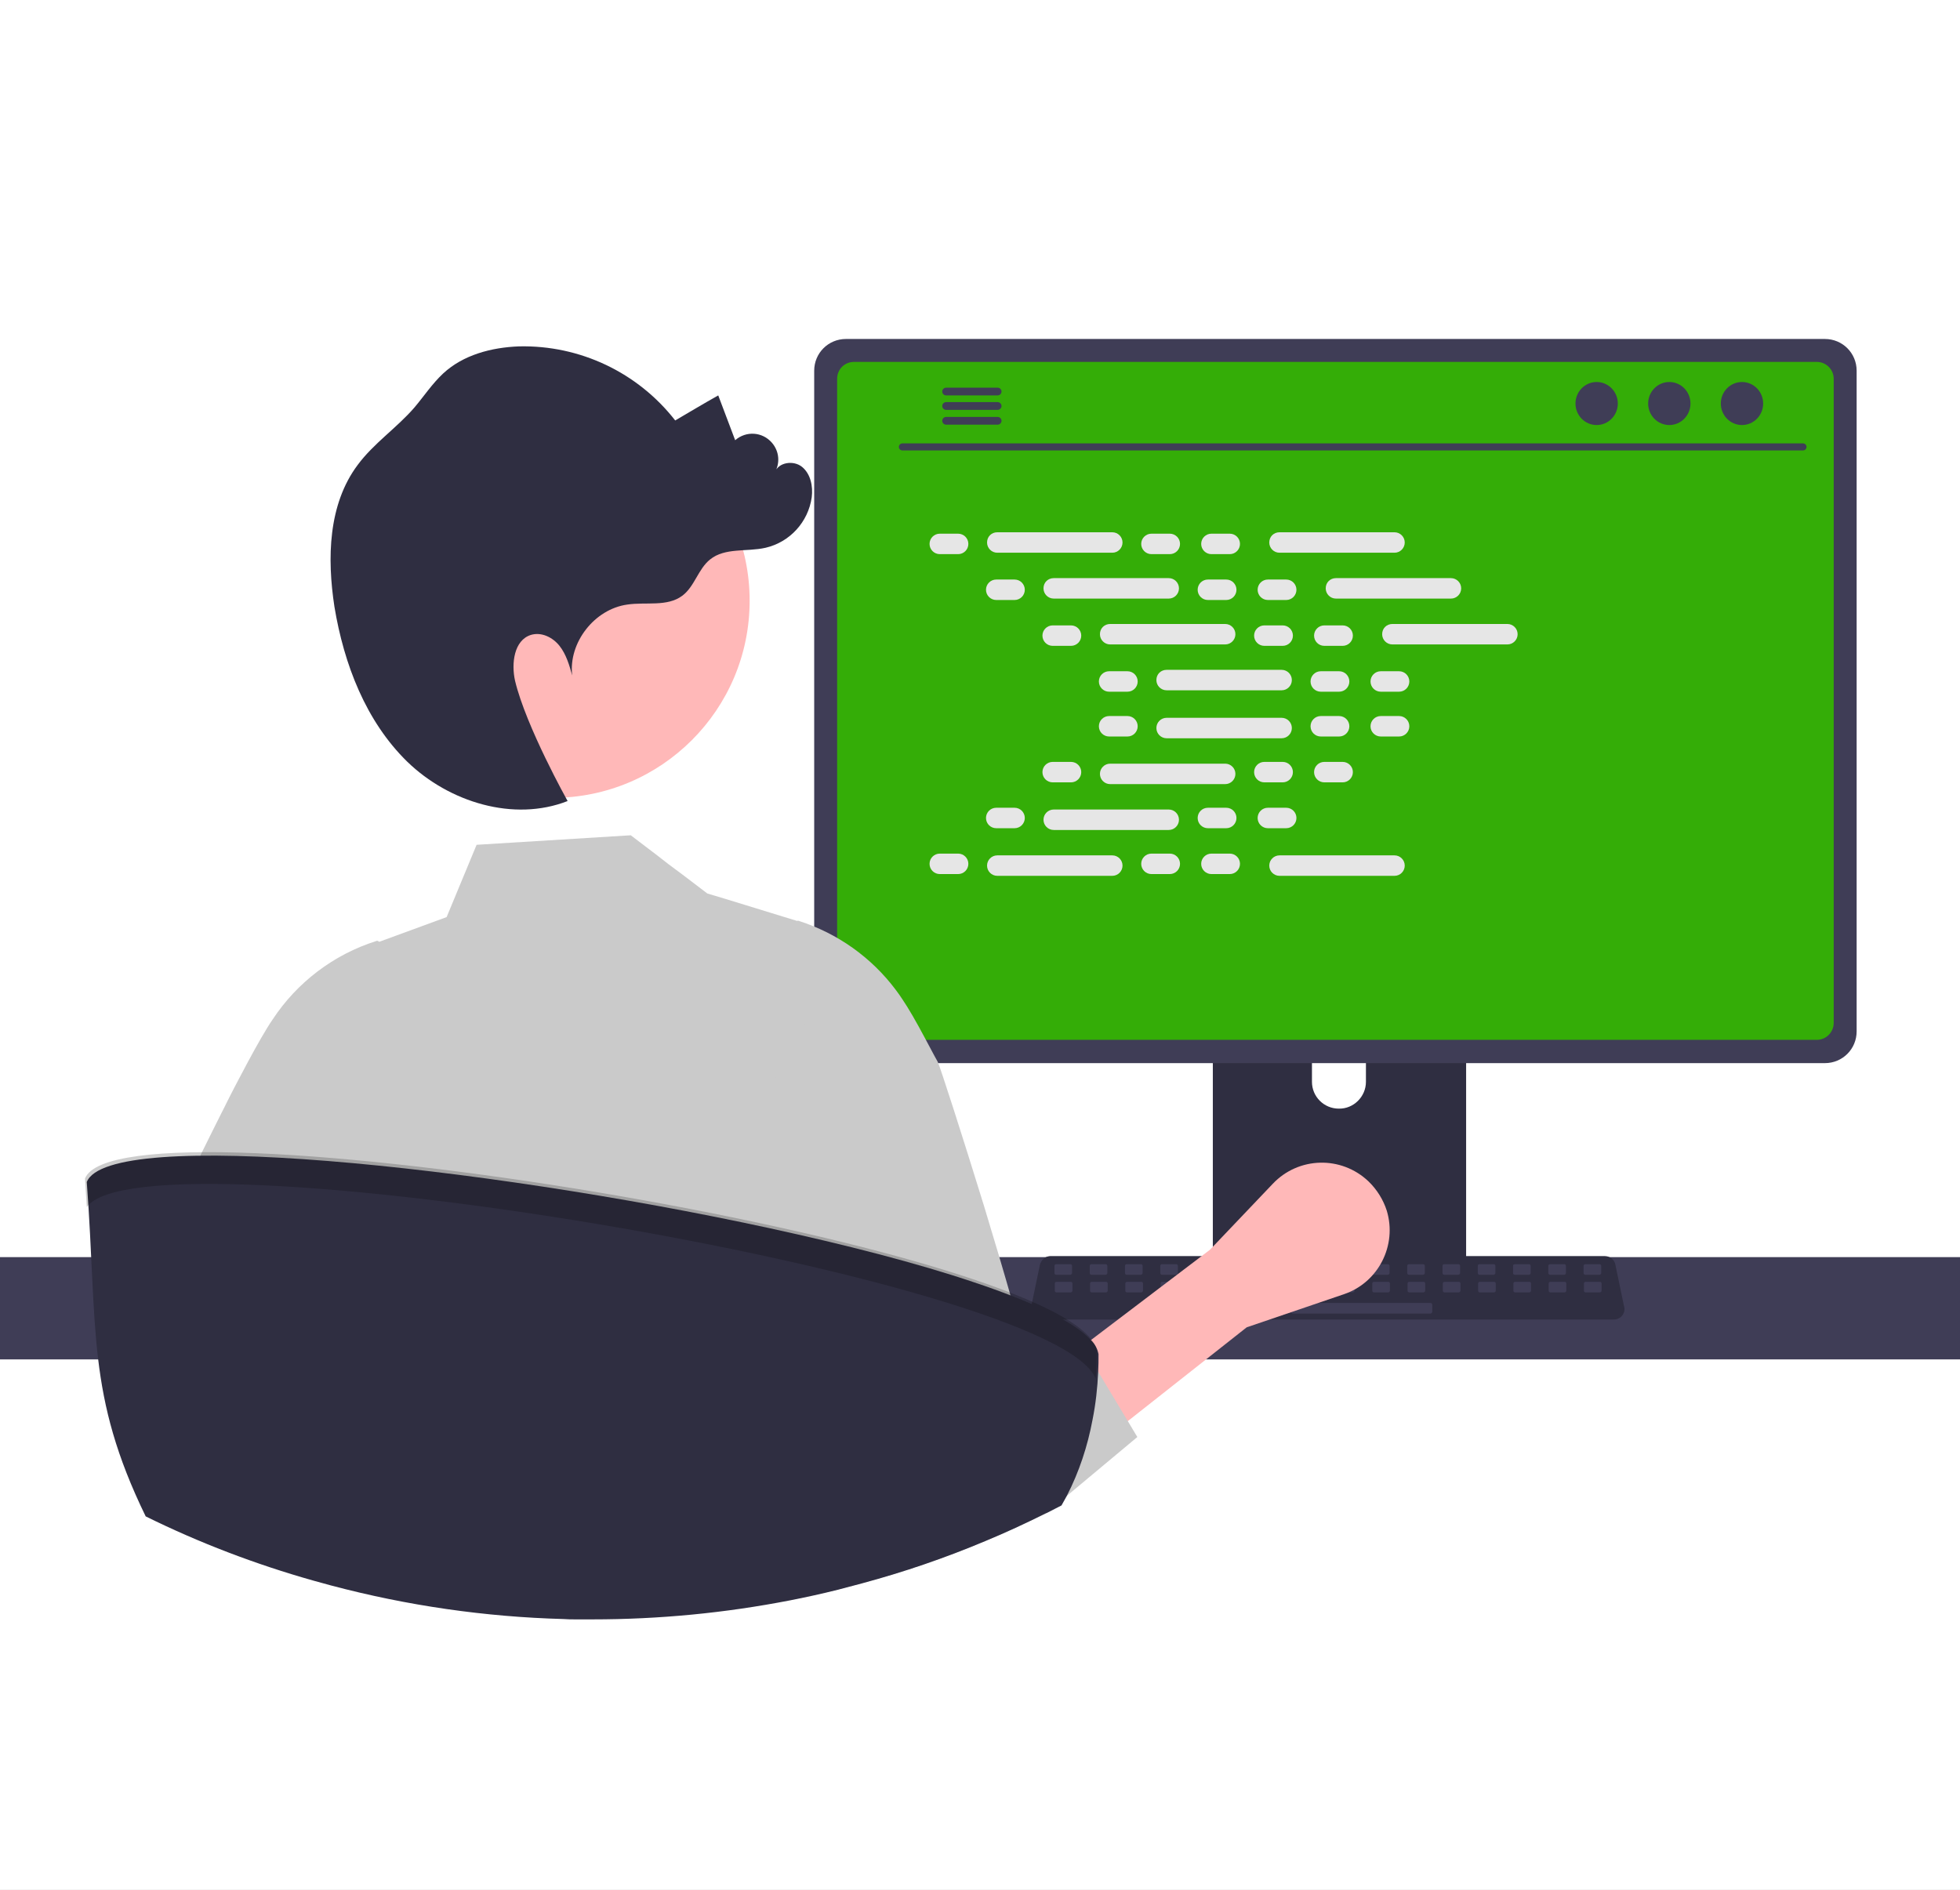 <?xml version="1.0" encoding="utf-8"?>
<!-- Generator: Adobe Illustrator 26.2.1, SVG Export Plug-In . SVG Version: 6.00 Build 0)  -->
<svg version="1.1" id="Layer_1" xmlns="http://www.w3.org/2000/svg" xmlns:xlink="http://www.w3.org/1999/xlink" x="0px" y="0px"
	 viewBox="0 0 555.6 535.8" style="enable-background:new 0 0 555.6 535.8;" xml:space="preserve">
<rect x="0" y="0" width="555.6" height="535.8" fill="#808080" stroke="none"/>
<style type="text/css">
	.st0{clip-path:url(#SVGID_00000026886263822135079390000007884819964723729818_);fill:#FFFFFF;}
	.st1{clip-path:url(#SVGID_00000026886263822135079390000007884819964723729818_);fill:#F2F2F2;}
	.st2{clip-path:url(#SVGID_00000026886263822135079390000007884819964723729818_);fill:#3F3D56;}
	.st3{clip-path:url(#SVGID_00000026886263822135079390000007884819964723729818_);fill:#2F2E41;}
	.st4{clip-path:url(#SVGID_00000026886263822135079390000007884819964723729818_);fill:#34AD07;}
	.st5{clip-path:url(#SVGID_00000026886263822135079390000007884819964723729818_);fill:#E6E6E6;}
	.st6{clip-path:url(#SVGID_00000026886263822135079390000007884819964723729818_);fill:#CACACA;}
	.st7{opacity:0.2;clip-path:url(#SVGID_00000026886263822135079390000007884819964723729818_);enable-background:new    ;}
	.st8{clip-path:url(#SVGID_00000026886263822135079390000007884819964723729818_);fill:#FFB8B8;}
</style>
<g>
	<defs>
		<rect id="SVGID_1_" x="-3.1" y="-4" width="561.7" height="543.8"/>
	</defs>
	<clipPath id="SVGID_00000145761131850920402980000005624156401657078913_">
		<use xlink:href="#SVGID_1_"  style="overflow:visible;"/>
	</clipPath>
	
		<rect x="-13.3" y="-8.9" style="clip-path:url(#SVGID_00000145761131850920402980000005624156401657078913_);fill:#FFFFFF;" width="578.7" height="553.8"/>
	<path style="clip-path:url(#SVGID_00000145761131850920402980000005624156401657078913_);fill:#F2F2F2;" d="M211.3,292.3
		c-17.6,10.7-28.7,27.2-37.8,45.7c-7.9,1.8-15.3,5.7-21.2,11.2c-1.3,1.2-2.6,2.8-1.9,4.4c0.6,1.3,2.2,1.8,3.7,2.1
		c3.5,0.7,7,1.3,10.5,2c-0.3,0.8-0.7,1.6-1,2.4H47.3c5.3-7.1,11.1-13.8,17.5-19.9c1.4-1.4,2.8-2.7,4.2-4
		c14.8-13.4,31.8-24.1,50.2-31.7C148.3,292.2,180.1,288,211.3,292.3z"/>
	<path style="clip-path:url(#SVGID_00000145761131850920402980000005624156401657078913_);fill:#3F3D56;" d="M-34.6,356.4
		c6.2,10.3,12.9,20,20,29h575c7.2-9,13.9-18.7,20-29H-34.6z"/>
	<path style="clip-path:url(#SVGID_00000145761131850920402980000005624156401657078913_);fill:#2F2E41;" d="M343.8,259.6v102.6
		h71.8V259.6c0-1.5-1-2.9-2.4-3.3c-0.3-0.1-0.7-0.2-1-0.2h-64.9C345.4,256.1,343.8,257.7,343.8,259.6
		C343.8,259.6,343.8,259.6,343.8,259.6z M371.9,294.8c0-4.2,3.5-7.6,7.7-7.6c4.2,0,7.6,3.4,7.6,7.6v11.9c0,4.2-3.5,7.7-7.7,7.6
		c-4.2,0-7.6-3.4-7.6-7.6V294.8z"/>
	<path style="clip-path:url(#SVGID_00000145761131850920402980000005624156401657078913_);fill:#3F3D56;" d="M343.6,358.9v9.9
		c0,1.1,0.9,1.9,1.9,1.9H414c1.1,0,1.9-0.9,1.9-1.9v-9.9H343.6z"/>
	<path style="clip-path:url(#SVGID_00000145761131850920402980000005624156401657078913_);fill:#3F3D56;" d="M230.8,105.1v187.3
		c0,5,4,9,9,9h277.5c5,0,9-4,9-9V105.1c0-5-4-9-9-9H239.8C234.8,96.1,230.8,100.1,230.8,105.1z"/>
	<path style="clip-path:url(#SVGID_00000145761131850920402980000005624156401657078913_);fill:#34AD07;" d="M237.3,107.4V290
		c0,2.7,2.2,4.8,4.8,4.8H515c2.7,0,4.8-2.2,4.8-4.8V107.4c0-2.7-2.2-4.8-4.8-4.8H242.1C239.4,102.6,237.3,104.7,237.3,107.4z"/>
	<path style="clip-path:url(#SVGID_00000145761131850920402980000005624156401657078913_);fill:#2F2E41;" d="M292.9,373
		c0.6,0.7,1.4,1.1,2.3,1.1h162.3c1.6,0,3-1.3,3-3c0-0.2,0-0.4-0.1-0.6l-2.5-12c-0.2-1-0.9-1.8-1.9-2.2c-0.3-0.1-0.7-0.2-1.1-0.2
		H297.8c-0.4,0-0.7,0.1-1.1,0.2c-0.9,0.4-1.6,1.2-1.9,2.2l-2.5,12C292.1,371.4,292.4,372.3,292.9,373z"/>
	<path style="clip-path:url(#SVGID_00000145761131850920402980000005624156401657078913_);fill:#3F3D56;" d="M453.4,361.4h-4
		c-0.3,0-0.5-0.2-0.5-0.5v-2c0-0.3,0.2-0.5,0.5-0.5h4c0.3,0,0.5,0.2,0.5,0.5v2C453.9,361.1,453.7,361.4,453.4,361.4z"/>
	<path style="clip-path:url(#SVGID_00000145761131850920402980000005624156401657078913_);fill:#3F3D56;" d="M443.4,361.4h-4
		c-0.3,0-0.5-0.2-0.5-0.5v-2c0-0.3,0.2-0.5,0.5-0.5h4c0.3,0,0.5,0.2,0.5,0.5v2C443.9,361.1,443.7,361.4,443.4,361.4z"/>
	<path style="clip-path:url(#SVGID_00000145761131850920402980000005624156401657078913_);fill:#3F3D56;" d="M433.4,361.4h-4
		c-0.3,0-0.5-0.2-0.5-0.5v-2c0-0.3,0.2-0.5,0.5-0.5h4c0.3,0,0.5,0.2,0.5,0.5v2C433.9,361.1,433.7,361.4,433.4,361.4z"/>
	<path style="clip-path:url(#SVGID_00000145761131850920402980000005624156401657078913_);fill:#3F3D56;" d="M423.4,361.4h-4
		c-0.3,0-0.5-0.2-0.5-0.5v-2c0-0.3,0.2-0.5,0.5-0.5h4c0.3,0,0.5,0.2,0.5,0.5v2C423.9,361.1,423.7,361.4,423.4,361.4z"/>
	<path style="clip-path:url(#SVGID_00000145761131850920402980000005624156401657078913_);fill:#3F3D56;" d="M413.4,361.4h-4
		c-0.3,0-0.5-0.2-0.5-0.5v-2c0-0.3,0.2-0.5,0.5-0.5h4c0.3,0,0.5,0.2,0.5,0.5v2C413.9,361.1,413.7,361.4,413.4,361.4z"/>
	<path style="clip-path:url(#SVGID_00000145761131850920402980000005624156401657078913_);fill:#3F3D56;" d="M403.4,361.4h-4
		c-0.3,0-0.5-0.2-0.5-0.5v-2c0-0.3,0.2-0.5,0.5-0.5h4c0.3,0,0.5,0.2,0.5,0.5v2C403.9,361.1,403.7,361.4,403.4,361.4z"/>
	<path style="clip-path:url(#SVGID_00000145761131850920402980000005624156401657078913_);fill:#3F3D56;" d="M393.4,361.4h-4
		c-0.3,0-0.5-0.2-0.5-0.5v-2c0-0.3,0.2-0.5,0.5-0.5h4c0.3,0,0.5,0.2,0.5,0.5v2C393.9,361.1,393.7,361.4,393.4,361.4z"/>
	<path style="clip-path:url(#SVGID_00000145761131850920402980000005624156401657078913_);fill:#3F3D56;" d="M383.4,361.4h-4
		c-0.3,0-0.5-0.2-0.5-0.5v-2c0-0.3,0.2-0.5,0.5-0.5h4c0.3,0,0.5,0.2,0.5,0.5v2C383.9,361.1,383.7,361.4,383.4,361.4z"/>
	<path style="clip-path:url(#SVGID_00000145761131850920402980000005624156401657078913_);fill:#3F3D56;" d="M373.4,361.4h-4
		c-0.3,0-0.5-0.2-0.5-0.5v-2c0-0.3,0.2-0.5,0.5-0.5h4c0.3,0,0.5,0.2,0.5,0.5v2C373.9,361.1,373.7,361.4,373.4,361.4z"/>
	<path style="clip-path:url(#SVGID_00000145761131850920402980000005624156401657078913_);fill:#3F3D56;" d="M363.4,361.4h-4
		c-0.3,0-0.5-0.2-0.5-0.5v-2c0-0.3,0.2-0.5,0.5-0.5h4c0.3,0,0.5,0.2,0.5,0.5v2C363.9,361.1,363.7,361.4,363.4,361.4z"/>
	<path style="clip-path:url(#SVGID_00000145761131850920402980000005624156401657078913_);fill:#3F3D56;" d="M353.4,361.4h-4
		c-0.3,0-0.5-0.2-0.5-0.5v-2c0-0.3,0.2-0.5,0.5-0.5h4c0.3,0,0.5,0.2,0.5,0.5v2C353.9,361.1,353.7,361.4,353.4,361.4z"/>
	<path style="clip-path:url(#SVGID_00000145761131850920402980000005624156401657078913_);fill:#3F3D56;" d="M343.4,361.4h-4
		c-0.3,0-0.5-0.2-0.5-0.5v-2c0-0.3,0.2-0.5,0.5-0.5h4c0.3,0,0.5,0.2,0.5,0.5v2C343.9,361.1,343.7,361.4,343.4,361.4z"/>
	<path style="clip-path:url(#SVGID_00000145761131850920402980000005624156401657078913_);fill:#3F3D56;" d="M333.4,361.4h-4
		c-0.3,0-0.5-0.2-0.5-0.5v-2c0-0.3,0.2-0.5,0.5-0.5h4c0.3,0,0.5,0.2,0.5,0.5v2C333.9,361.1,333.7,361.4,333.4,361.4z"/>
	<path style="clip-path:url(#SVGID_00000145761131850920402980000005624156401657078913_);fill:#3F3D56;" d="M323.4,361.4h-4
		c-0.3,0-0.5-0.2-0.5-0.5v-2c0-0.3,0.2-0.5,0.5-0.5h4c0.3,0,0.5,0.2,0.5,0.5v2C323.9,361.1,323.7,361.4,323.4,361.4z"/>
	<path style="clip-path:url(#SVGID_00000145761131850920402980000005624156401657078913_);fill:#3F3D56;" d="M313.4,361.4h-4
		c-0.3,0-0.5-0.2-0.5-0.5v-2c0-0.3,0.2-0.5,0.5-0.5h4c0.3,0,0.5,0.2,0.5,0.5v2C313.9,361.1,313.7,361.4,313.4,361.4z"/>
	<path style="clip-path:url(#SVGID_00000145761131850920402980000005624156401657078913_);fill:#3F3D56;" d="M303.4,361.4h-4
		c-0.3,0-0.5-0.2-0.5-0.5v-2c0-0.3,0.2-0.5,0.5-0.5h4c0.3,0,0.5,0.2,0.5,0.5v2C303.9,361.1,303.7,361.4,303.4,361.4z"/>
	<path style="clip-path:url(#SVGID_00000145761131850920402980000005624156401657078913_);fill:#3F3D56;" d="M453.5,366.4h-4
		c-0.3,0-0.5-0.2-0.5-0.5v-2c0-0.3,0.2-0.5,0.5-0.5h4c0.3,0,0.5,0.2,0.5,0.5v2C454,366.1,453.8,366.4,453.5,366.4z"/>
	<path style="clip-path:url(#SVGID_00000145761131850920402980000005624156401657078913_);fill:#3F3D56;" d="M443.5,366.4h-4
		c-0.3,0-0.5-0.2-0.5-0.5v-2c0-0.3,0.2-0.5,0.5-0.5h4c0.3,0,0.5,0.2,0.5,0.5v2C444,366.1,443.8,366.4,443.5,366.4z"/>
	<path style="clip-path:url(#SVGID_00000145761131850920402980000005624156401657078913_);fill:#3F3D56;" d="M433.5,366.4h-4
		c-0.3,0-0.5-0.2-0.5-0.5v-2c0-0.3,0.2-0.5,0.5-0.5h4c0.3,0,0.5,0.2,0.5,0.5v2C434,366.1,433.8,366.4,433.5,366.4z"/>
	<path style="clip-path:url(#SVGID_00000145761131850920402980000005624156401657078913_);fill:#3F3D56;" d="M423.5,366.4h-4
		c-0.3,0-0.5-0.2-0.5-0.5v-2c0-0.3,0.2-0.5,0.5-0.5h4c0.3,0,0.5,0.2,0.5,0.5v2C424,366.1,423.8,366.4,423.5,366.4z"/>
	<path style="clip-path:url(#SVGID_00000145761131850920402980000005624156401657078913_);fill:#3F3D56;" d="M413.5,366.4h-4
		c-0.3,0-0.5-0.2-0.5-0.5v-2c0-0.3,0.2-0.5,0.5-0.5h4c0.3,0,0.5,0.2,0.5,0.5v2C414,366.1,413.8,366.4,413.5,366.4z"/>
	<path style="clip-path:url(#SVGID_00000145761131850920402980000005624156401657078913_);fill:#3F3D56;" d="M403.5,366.4h-4
		c-0.3,0-0.5-0.2-0.5-0.5v-2c0-0.3,0.2-0.5,0.5-0.5h4c0.3,0,0.5,0.2,0.5,0.5v2C404,366.1,403.8,366.4,403.5,366.4z"/>
	<path style="clip-path:url(#SVGID_00000145761131850920402980000005624156401657078913_);fill:#3F3D56;" d="M393.5,366.4h-4
		c-0.3,0-0.5-0.2-0.5-0.5v-2c0-0.3,0.2-0.5,0.5-0.5h4c0.3,0,0.5,0.2,0.5,0.5v2C394,366.1,393.8,366.4,393.5,366.4z"/>
	<path style="clip-path:url(#SVGID_00000145761131850920402980000005624156401657078913_);fill:#3F3D56;" d="M383.5,366.4h-4
		c-0.3,0-0.5-0.2-0.5-0.5v-2c0-0.3,0.2-0.5,0.5-0.5h4c0.3,0,0.5,0.2,0.5,0.5v2C384,366.1,383.8,366.4,383.5,366.4z"/>
	<path style="clip-path:url(#SVGID_00000145761131850920402980000005624156401657078913_);fill:#3F3D56;" d="M373.5,366.4h-4
		c-0.3,0-0.5-0.2-0.5-0.5v-2c0-0.3,0.2-0.5,0.5-0.5h4c0.3,0,0.5,0.2,0.5,0.5v2C374,366.1,373.8,366.4,373.5,366.4z"/>
	<path style="clip-path:url(#SVGID_00000145761131850920402980000005624156401657078913_);fill:#3F3D56;" d="M363.5,366.4h-4
		c-0.3,0-0.5-0.2-0.5-0.5v-2c0-0.3,0.2-0.5,0.5-0.5h4c0.3,0,0.5,0.2,0.5,0.5v2C364,366.1,363.8,366.4,363.5,366.4z"/>
	<path style="clip-path:url(#SVGID_00000145761131850920402980000005624156401657078913_);fill:#3F3D56;" d="M353.5,366.4h-4
		c-0.3,0-0.5-0.2-0.5-0.5v-2c0-0.3,0.2-0.5,0.5-0.5h4c0.3,0,0.5,0.2,0.5,0.5v2C354,366.1,353.8,366.4,353.5,366.4z"/>
	<path style="clip-path:url(#SVGID_00000145761131850920402980000005624156401657078913_);fill:#3F3D56;" d="M343.5,366.4h-4
		c-0.3,0-0.5-0.2-0.5-0.5v-2c0-0.3,0.2-0.5,0.5-0.5h4c0.3,0,0.5,0.2,0.5,0.5v2C344,366.1,343.8,366.4,343.5,366.4z"/>
	<path style="clip-path:url(#SVGID_00000145761131850920402980000005624156401657078913_);fill:#3F3D56;" d="M333.5,366.4h-4
		c-0.3,0-0.5-0.2-0.5-0.5v-2c0-0.3,0.2-0.5,0.5-0.5h4c0.3,0,0.5,0.2,0.5,0.5v2C334,366.1,333.8,366.4,333.5,366.4z"/>
	<path style="clip-path:url(#SVGID_00000145761131850920402980000005624156401657078913_);fill:#3F3D56;" d="M323.5,366.4h-4
		c-0.3,0-0.5-0.2-0.5-0.5v-2c0-0.3,0.2-0.5,0.5-0.5h4c0.3,0,0.5,0.2,0.5,0.5v2C324,366.1,323.8,366.4,323.5,366.4z"/>
	<path style="clip-path:url(#SVGID_00000145761131850920402980000005624156401657078913_);fill:#3F3D56;" d="M313.5,366.4h-4
		c-0.3,0-0.5-0.2-0.5-0.5v-2c0-0.3,0.2-0.5,0.5-0.5h4c0.3,0,0.5,0.2,0.5,0.5v2C314,366.1,313.8,366.4,313.5,366.4z"/>
	<path style="clip-path:url(#SVGID_00000145761131850920402980000005624156401657078913_);fill:#3F3D56;" d="M303.5,366.4h-4
		c-0.3,0-0.5-0.2-0.5-0.5v-2c0-0.3,0.2-0.5,0.5-0.5h4c0.3,0,0.5,0.2,0.5,0.5v2C304,366.1,303.8,366.4,303.5,366.4z"/>
	<path style="clip-path:url(#SVGID_00000145761131850920402980000005624156401657078913_);fill:#3F3D56;" d="M405.5,372.4h-39
		c-0.3,0-0.5-0.2-0.5-0.5v-2c0-0.3,0.2-0.5,0.5-0.5h39c0.3,0,0.5,0.2,0.5,0.5v2C406,372.1,405.8,372.4,405.5,372.4z"/>
	<path style="clip-path:url(#SVGID_00000145761131850920402980000005624156401657078913_);fill:#3F3D56;" d="M255.8,127.7h255.3
		c0.6,0,1-0.5,1-1c0-0.5-0.4-1-1-1H255.8c-0.6,0-1,0.5-1,1C254.8,127.3,255.3,127.7,255.8,127.7z"/>
	
		<ellipse style="clip-path:url(#SVGID_00000145761131850920402980000005624156401657078913_);fill:#3F3D56;" cx="493.8" cy="114.4" rx="6" ry="6.1"/>
	
		<ellipse style="clip-path:url(#SVGID_00000145761131850920402980000005624156401657078913_);fill:#3F3D56;" cx="473.2" cy="114.4" rx="6" ry="6.1"/>
	
		<ellipse style="clip-path:url(#SVGID_00000145761131850920402980000005624156401657078913_);fill:#3F3D56;" cx="452.6" cy="114.4" rx="6" ry="6.1"/>
	<path style="clip-path:url(#SVGID_00000145761131850920402980000005624156401657078913_);fill:#3F3D56;" d="M267.1,111
		c0,0.6,0.5,1.1,1.1,1.1c0,0,0,0,0,0h14.6c0.6,0,1.1-0.5,1.1-1.1c0-0.6-0.5-1.1-1.1-1.1h-14.6C267.6,109.9,267.1,110.4,267.1,111z"
		/>
	<path style="clip-path:url(#SVGID_00000145761131850920402980000005624156401657078913_);fill:#3F3D56;" d="M267.1,115.1
		c0,0.6,0.5,1.1,1.1,1.1c0,0,0,0,0,0h14.6c0.6,0,1.1-0.5,1.1-1.1c0-0.6-0.5-1.1-1.1-1.1h-14.6C267.6,114,267.1,114.5,267.1,115.1z"
		/>
	<path style="clip-path:url(#SVGID_00000145761131850920402980000005624156401657078913_);fill:#3F3D56;" d="M267.1,119.3
		c0,0.6,0.5,1.1,1.1,1.1h14.6c0.6,0,1.1-0.5,1.1-1.1c0-0.6-0.5-1.1-1.1-1.1h-14.6C267.6,118.2,267.1,118.7,267.1,119.3
		C267.1,119.3,267.1,119.3,267.1,119.3z"/>
	<path style="clip-path:url(#SVGID_00000145761131850920402980000005624156401657078913_);fill:#E6E6E6;" d="M266.4,151.3h5.2
		c1.6,0,2.9,1.3,2.9,2.9v0c0,1.6-1.3,2.9-2.9,2.9h-5.2c-1.6,0-2.9-1.3-2.9-2.9v0C263.5,152.6,264.8,151.3,266.4,151.3z"/>
	<path style="clip-path:url(#SVGID_00000145761131850920402980000005624156401657078913_);fill:#E6E6E6;" d="M326.4,151.3h5.2
		c1.6,0,2.9,1.3,2.9,2.9v0c0,1.6-1.3,2.9-2.9,2.9h-5.2c-1.6,0-2.9-1.3-2.9-2.9v0C323.5,152.6,324.8,151.3,326.4,151.3z"/>
	<path style="clip-path:url(#SVGID_00000145761131850920402980000005624156401657078913_);fill:#E6E6E6;" d="M343.4,151.3h5.2
		c1.6,0,2.9,1.3,2.9,2.9v0c0,1.6-1.3,2.9-2.9,2.9h-5.2c-1.6,0-2.9-1.3-2.9-2.9v0C340.5,152.6,341.8,151.3,343.4,151.3z"/>
	<path style="clip-path:url(#SVGID_00000145761131850920402980000005624156401657078913_);fill:#E6E6E6;" d="M282.7,150.9h32.6
		c1.6,0,2.9,1.3,2.9,2.9v0c0,1.6-1.3,2.9-2.9,2.9h-32.6c-1.6,0-2.9-1.3-2.9-2.9v0C279.8,152.1,281.1,150.9,282.7,150.9z"/>
	<path style="clip-path:url(#SVGID_00000145761131850920402980000005624156401657078913_);fill:#E6E6E6;" d="M362.7,150.9h32.6
		c1.6,0,2.9,1.3,2.9,2.9v0c0,1.6-1.3,2.9-2.9,2.9h-32.6c-1.6,0-2.9-1.3-2.9-2.9v0C359.8,152.1,361.1,150.9,362.7,150.9z"/>
	<path style="clip-path:url(#SVGID_00000145761131850920402980000005624156401657078913_);fill:#E6E6E6;" d="M282.4,164.3h5.2
		c1.6,0,2.9,1.3,2.9,2.9v0c0,1.6-1.3,2.9-2.9,2.9h-5.2c-1.6,0-2.9-1.3-2.9-2.9v0C279.5,165.6,280.8,164.3,282.4,164.3z"/>
	<path style="clip-path:url(#SVGID_00000145761131850920402980000005624156401657078913_);fill:#E6E6E6;" d="M342.4,164.3h5.2
		c1.6,0,2.9,1.3,2.9,2.9v0c0,1.6-1.3,2.9-2.9,2.9h-5.2c-1.6,0-2.9-1.3-2.9-2.9v0C339.5,165.6,340.8,164.3,342.4,164.3z"/>
	<path style="clip-path:url(#SVGID_00000145761131850920402980000005624156401657078913_);fill:#E6E6E6;" d="M359.4,164.3h5.2
		c1.6,0,2.9,1.3,2.9,2.9v0c0,1.6-1.3,2.9-2.9,2.9h-5.2c-1.6,0-2.9-1.3-2.9-2.9v0C356.5,165.6,357.8,164.3,359.4,164.3z"/>
	<path style="clip-path:url(#SVGID_00000145761131850920402980000005624156401657078913_);fill:#E6E6E6;" d="M298.7,163.9h32.6
		c1.6,0,2.9,1.3,2.9,2.9v0c0,1.6-1.3,2.9-2.9,2.9h-32.6c-1.6,0-2.9-1.3-2.9-2.9v0C295.8,165.1,297.1,163.9,298.7,163.9z"/>
	<path style="clip-path:url(#SVGID_00000145761131850920402980000005624156401657078913_);fill:#E6E6E6;" d="M378.7,163.9h32.6
		c1.6,0,2.9,1.3,2.9,2.9v0c0,1.6-1.3,2.9-2.9,2.9h-32.6c-1.6,0-2.9-1.3-2.9-2.9v0C375.8,165.1,377.1,163.9,378.7,163.9z"/>
	<path style="clip-path:url(#SVGID_00000145761131850920402980000005624156401657078913_);fill:#E6E6E6;" d="M298.4,177.3h5.2
		c1.6,0,2.9,1.3,2.9,2.9v0c0,1.6-1.3,2.9-2.9,2.9h-5.2c-1.6,0-2.9-1.3-2.9-2.9v0C295.5,178.6,296.8,177.3,298.4,177.3z"/>
	<path style="clip-path:url(#SVGID_00000145761131850920402980000005624156401657078913_);fill:#E6E6E6;" d="M358.4,177.3h5.2
		c1.6,0,2.9,1.3,2.9,2.9v0c0,1.6-1.3,2.9-2.9,2.9h-5.2c-1.6,0-2.9-1.3-2.9-2.9v0C355.5,178.6,356.8,177.3,358.4,177.3z"/>
	<path style="clip-path:url(#SVGID_00000145761131850920402980000005624156401657078913_);fill:#E6E6E6;" d="M375.4,177.3h5.2
		c1.6,0,2.9,1.3,2.9,2.9v0c0,1.6-1.3,2.9-2.9,2.9h-5.2c-1.6,0-2.9-1.3-2.9-2.9v0C372.5,178.6,373.8,177.3,375.4,177.3z"/>
	<path style="clip-path:url(#SVGID_00000145761131850920402980000005624156401657078913_);fill:#E6E6E6;" d="M314.7,176.9h32.6
		c1.6,0,2.9,1.3,2.9,2.9v0c0,1.6-1.3,2.9-2.9,2.9h-32.6c-1.6,0-2.9-1.3-2.9-2.9v0C311.8,178.1,313.1,176.9,314.7,176.9z"/>
	<path style="clip-path:url(#SVGID_00000145761131850920402980000005624156401657078913_);fill:#E6E6E6;" d="M394.7,176.9h32.6
		c1.6,0,2.9,1.3,2.9,2.9v0c0,1.6-1.3,2.9-2.9,2.9h-32.6c-1.6,0-2.9-1.3-2.9-2.9v0C391.8,178.1,393.1,176.9,394.7,176.9z"/>
	<path style="clip-path:url(#SVGID_00000145761131850920402980000005624156401657078913_);fill:#E6E6E6;" d="M314.4,190.3h5.2
		c1.6,0,2.9,1.3,2.9,2.9v0c0,1.6-1.3,2.9-2.9,2.9h-5.2c-1.6,0-2.9-1.3-2.9-2.9v0C311.5,191.6,312.8,190.3,314.4,190.3z"/>
	<path style="clip-path:url(#SVGID_00000145761131850920402980000005624156401657078913_);fill:#E6E6E6;" d="M374.4,190.3h5.2
		c1.6,0,2.9,1.3,2.9,2.9v0c0,1.6-1.3,2.9-2.9,2.9h-5.2c-1.6,0-2.9-1.3-2.9-2.9v0C371.5,191.6,372.8,190.3,374.4,190.3z"/>
	<path style="clip-path:url(#SVGID_00000145761131850920402980000005624156401657078913_);fill:#E6E6E6;" d="M391.4,190.3h5.2
		c1.6,0,2.9,1.3,2.9,2.9v0c0,1.6-1.3,2.9-2.9,2.9h-5.2c-1.6,0-2.9-1.3-2.9-2.9v0C388.5,191.6,389.8,190.3,391.4,190.3z"/>
	<path style="clip-path:url(#SVGID_00000145761131850920402980000005624156401657078913_);fill:#E6E6E6;" d="M330.7,189.9h32.6
		c1.6,0,2.9,1.3,2.9,2.9v0c0,1.6-1.3,2.9-2.9,2.9h-32.6c-1.6,0-2.9-1.3-2.9-2.9v0C327.8,191.1,329.1,189.9,330.7,189.9z"/>
	<path style="clip-path:url(#SVGID_00000145761131850920402980000005624156401657078913_);fill:#E6E6E6;" d="M326.4,242h5.2
		c1.6,0,2.9,1.3,2.9,2.9v0c0,1.6-1.3,2.9-2.9,2.9h-5.2c-1.6,0-2.9-1.3-2.9-2.9v0C323.5,243.3,324.8,242,326.4,242z"/>
	<path style="clip-path:url(#SVGID_00000145761131850920402980000005624156401657078913_);fill:#E6E6E6;" d="M343.4,242h5.2
		c1.6,0,2.9,1.3,2.9,2.9v0c0,1.6-1.3,2.9-2.9,2.9h-5.2c-1.6,0-2.9-1.3-2.9-2.9v0C340.5,243.3,341.8,242,343.4,242z"/>
	<path style="clip-path:url(#SVGID_00000145761131850920402980000005624156401657078913_);fill:#E6E6E6;" d="M362.7,242.5h32.6
		c1.6,0,2.9,1.3,2.9,2.9v0c0,1.6-1.3,2.9-2.9,2.9h-32.6c-1.6,0-2.9-1.3-2.9-2.9v0C359.8,243.8,361.1,242.5,362.7,242.5z"/>
	<path style="clip-path:url(#SVGID_00000145761131850920402980000005624156401657078913_);fill:#E6E6E6;" d="M266.4,242h5.2
		c1.6,0,2.9,1.3,2.9,2.9v0c0,1.6-1.3,2.9-2.9,2.9h-5.2c-1.6,0-2.9-1.3-2.9-2.9v0C263.5,243.3,264.8,242,266.4,242z"/>
	<path style="clip-path:url(#SVGID_00000145761131850920402980000005624156401657078913_);fill:#E6E6E6;" d="M282.7,242.5h32.6
		c1.6,0,2.9,1.3,2.9,2.9v0c0,1.6-1.3,2.9-2.9,2.9h-32.6c-1.6,0-2.9-1.3-2.9-2.9v0C279.8,243.8,281.1,242.5,282.7,242.5z"/>
	<path style="clip-path:url(#SVGID_00000145761131850920402980000005624156401657078913_);fill:#E6E6E6;" d="M282.4,229h5.2
		c1.6,0,2.9,1.3,2.9,2.9v0c0,1.6-1.3,2.9-2.9,2.9h-5.2c-1.6,0-2.9-1.3-2.9-2.9v0C279.5,230.3,280.8,229,282.4,229z"/>
	<path style="clip-path:url(#SVGID_00000145761131850920402980000005624156401657078913_);fill:#E6E6E6;" d="M342.4,229h5.2
		c1.6,0,2.9,1.3,2.9,2.9v0c0,1.6-1.3,2.9-2.9,2.9h-5.2c-1.6,0-2.9-1.3-2.9-2.9v0C339.5,230.3,340.8,229,342.4,229z"/>
	<path style="clip-path:url(#SVGID_00000145761131850920402980000005624156401657078913_);fill:#E6E6E6;" d="M359.4,229h5.2
		c1.6,0,2.9,1.3,2.9,2.9v0c0,1.6-1.3,2.9-2.9,2.9h-5.2c-1.6,0-2.9-1.3-2.9-2.9v0C356.5,230.3,357.8,229,359.4,229z"/>
	<path style="clip-path:url(#SVGID_00000145761131850920402980000005624156401657078913_);fill:#E6E6E6;" d="M298.7,229.5h32.6
		c1.6,0,2.9,1.3,2.9,2.9v0c0,1.6-1.3,2.9-2.9,2.9h-32.6c-1.6,0-2.9-1.3-2.9-2.9v0C295.8,230.8,297.1,229.5,298.7,229.5z"/>
	<path style="clip-path:url(#SVGID_00000145761131850920402980000005624156401657078913_);fill:#E6E6E6;" d="M298.4,216h5.2
		c1.6,0,2.9,1.3,2.9,2.9v0c0,1.6-1.3,2.9-2.9,2.9h-5.2c-1.6,0-2.9-1.3-2.9-2.9v0C295.5,217.3,296.8,216,298.4,216z"/>
	<path style="clip-path:url(#SVGID_00000145761131850920402980000005624156401657078913_);fill:#E6E6E6;" d="M358.4,216h5.2
		c1.6,0,2.9,1.3,2.9,2.9v0c0,1.6-1.3,2.9-2.9,2.9h-5.2c-1.6,0-2.9-1.3-2.9-2.9v0C355.5,217.3,356.8,216,358.4,216z"/>
	<path style="clip-path:url(#SVGID_00000145761131850920402980000005624156401657078913_);fill:#E6E6E6;" d="M375.4,216h5.2
		c1.6,0,2.9,1.3,2.9,2.9v0c0,1.6-1.3,2.9-2.9,2.9h-5.2c-1.6,0-2.9-1.3-2.9-2.9v0C372.5,217.3,373.8,216,375.4,216z"/>
	<path style="clip-path:url(#SVGID_00000145761131850920402980000005624156401657078913_);fill:#E6E6E6;" d="M314.7,216.5h32.6
		c1.6,0,2.9,1.3,2.9,2.9v0c0,1.6-1.3,2.9-2.9,2.9h-32.6c-1.6,0-2.9-1.3-2.9-2.9v0C311.8,217.8,313.1,216.5,314.7,216.5z"/>
	<path style="clip-path:url(#SVGID_00000145761131850920402980000005624156401657078913_);fill:#E6E6E6;" d="M314.4,203h5.2
		c1.6,0,2.9,1.3,2.9,2.9v0c0,1.6-1.3,2.9-2.9,2.9h-5.2c-1.6,0-2.9-1.3-2.9-2.9v0C311.5,204.3,312.8,203,314.4,203z"/>
	<path style="clip-path:url(#SVGID_00000145761131850920402980000005624156401657078913_);fill:#E6E6E6;" d="M374.4,203h5.2
		c1.6,0,2.9,1.3,2.9,2.9v0c0,1.6-1.3,2.9-2.9,2.9h-5.2c-1.6,0-2.9-1.3-2.9-2.9v0C371.5,204.3,372.8,203,374.4,203z"/>
	<path style="clip-path:url(#SVGID_00000145761131850920402980000005624156401657078913_);fill:#E6E6E6;" d="M391.4,203h5.2
		c1.6,0,2.9,1.3,2.9,2.9v0c0,1.6-1.3,2.9-2.9,2.9h-5.2c-1.6,0-2.9-1.3-2.9-2.9v0C388.5,204.3,389.8,203,391.4,203z"/>
	<path style="clip-path:url(#SVGID_00000145761131850920402980000005624156401657078913_);fill:#E6E6E6;" d="M330.7,203.5h32.6
		c1.6,0,2.9,1.3,2.9,2.9v0c0,1.6-1.3,2.9-2.9,2.9h-32.6c-1.6,0-2.9-1.3-2.9-2.9v0C327.8,204.8,329.1,203.5,330.7,203.5z"/>
	<path style="clip-path:url(#SVGID_00000145761131850920402980000005624156401657078913_);fill:#CACACA;" d="M297,428.7
		c-0.2,0.1-0.4,0.2-0.7,0.3c-1.4,0.7-2.8,1.4-4.2,2c-4.2,2-8.5,3.9-12.8,5.7c-11.4,4.8-23.1,8.8-35,12c-2-12.5-3.9-41.9-5.8-63.5
		c-0.4-4.1-0.7-7.9-1-11.2c-0.3-4.4-1-8.8-1.9-13.1c-0.1-0.3-0.2-0.7-0.4-1c0.2,1.7,0.4,6.9,0.6,14c0.1,3.3,0.2,7.1,0.3,11.2
		c0.5,20.8,1,49.2,1.5,65.3c-1.4,0.3-2.8,0.7-4.2,1c-0.9,0.2-1.8,0.4-2.7,0.6c-1.1,0.2-2.2,0.5-3.2,0.7c-1.1,0.2-2.3,0.5-3.4,0.7
		c-18.5,3.6-37.2,5.4-56.1,5.4c-1.2,0-2.5,0-3.7,0c-0.4,0-0.8,0-1.1,0c-1.1,0-2.2,0-3.4-0.1c-22.2-0.6-44.3-3.8-65.8-9.5l0.9-64.1
		l0.1-11.2l0.1-4.2c-0.5,1.4-0.8,2.8-0.9,4.2c-0.4,2.7-0.7,6.6-1.1,11.2c-1.4,17.8-2.8,46.4-4.2,62.7c-17.3-4.9-29.9-9.4-45.7-17.3
		c-0.6-0.3-1.2-0.6-1.8-0.9c0.1-0.8,0.2-1.5,0.3-2.3c1.8-12.4-0.3-28.6,1.7-42.2c1.5-10.4,3.1-20.5,4.6-29
		c1.9-10.2,3.8-18.3,5.7-22.2c2.2-4.5,4.4-9,6.5-13.2c0.9-1.8,1.8-3.6,2.7-5.4c0.5-1,1-1.9,1.4-2.8c2.1-4.2,4.2-8.1,6-11.5
		c1.3-2.4,2.5-4.6,3.6-6.5c1.3-2.2,2.4-4.1,3.4-5.5c6.9-10.5,17.3-18.4,29.3-22.2l0.3-0.1l0.3,0.1l0.3,0.2l19.1-7l8.5-20.5l43.7-2.7
		l7.1,5.4l3.6,2.8l3.9,2.9l7.1,5.4l2,0.6l3,0.9l20.5,6.3l0.2-0.1l0.3,0.1c10.9,3.5,20.5,10.3,27.4,19.5c0.7,0.9,1.3,1.8,1.9,2.7
		c1.7,2.5,3.9,6.3,6.5,11.2c1.1,2,2.2,4.2,3.5,6.5c0.7,1.4,7,21,13.2,41.1c5.7,18.8,11.3,38,12,42.9c0.1,0.9,0.3,1.8,0.4,2.7
		c0.8,5.7,1.6,11.4,2.4,17c1.2,8.3,2.3,16.3,3.4,23.4C297,428.6,297,428.7,297,428.7z"/>
	
		<polygon style="opacity:0.2;clip-path:url(#SVGID_00000145761131850920402980000005624156401657078913_);enable-background:new    ;" points="
		250.7,356.4 242.2,323.6 234.7,351.9 	"/>
	
		<circle style="clip-path:url(#SVGID_00000145761131850920402980000005624156401657078913_);fill:#FFB8B8;" cx="156.6" cy="170.3" r="55.9"/>
	<path style="clip-path:url(#SVGID_00000145761131850920402980000005624156401657078913_);fill:#2F2E41;" d="M101.4,131.8
		c4.5-6.1,11.1-10.5,16.1-16.3c2.7-3.2,5-6.7,8.1-9.6c5.7-5.3,13.7-7.4,21.5-7.7c17.3-0.4,33.7,7.4,44.3,21
		c4.1-2.4,8.1-4.8,12.2-7.1c1.6,4.2,3.2,8.5,4.8,12.7c3.1-2.7,7.7-2.4,10.4,0.7c2.1,2.4,2.4,5.8,0.8,8.5c1-3,5.4-3.6,7.8-1.6
		c2.4,2,3.1,5.5,2.7,8.6c-1,7-6.2,12.7-13.1,14.3c-5.3,1.2-11.5-0.1-15.7,3.3c-3.4,2.7-4.4,7.7-7.9,10.3c-4.3,3.2-10.3,1.7-15.6,2.5
		c-9.3,1.3-16.7,10.8-15.6,20.1c-0.8-2.9-1.7-6-3.6-8.4c-1.9-2.4-5.1-4-8.1-3.1c-4.8,1.5-5.6,8.1-4.5,13c3.1,13,14.9,34.1,14.9,34.1
		c-15.3,6-33.6,0.3-45.4-11.1c-11.8-11.5-18-27.7-20.7-44C92.7,158.3,93,143,101.4,131.8z"/>
	<path style="clip-path:url(#SVGID_00000145761131850920402980000005624156401657078913_);fill:#FFB8B8;" d="M313.1,408.1
		l-12.8-21.4l42.7-32.4l17.8-18.7c7.3-7.7,19.4-8,27.1-0.7c2.4,2.3,4.2,5.2,5.2,8.3l0,0c3,9.9-2.4,20.4-12.1,23.7l-27.6,9.4
		L313.1,408.1z"/>
	<path style="clip-path:url(#SVGID_00000145761131850920402980000005624156401657078913_);fill:#CACACA;" d="M322.4,407.4l-20,16.7
		l-5.4,4.5l-0.6,0.5c-1.4,0.7-2.8,1.4-4.2,2c-4.2,2-8.5,3.9-12.8,5.7c-11.4,4.8-23.1,8.8-35,12c-2.3,0.6-4.5,1.2-6.8,1.8
		c-1.4,0.3-2.8,0.7-4.2,1c-0.9,0.2-1.8,0.4-2.7,0.6c-1.1,0.2-2.2,0.5-3.2,0.7c-1.1,0.2-2.3,0.5-3.4,0.7c-6.1-5.8-9.6-14-9.6-22.4
		c0-0.3,0-0.5,0-0.8l3.2-82.3l1.4-36.5c0.5-17.2,14.5-30.8,31.7-30.8c1,0,1.9,0,2.9,0.1c0.7,0.9,1.3,1.8,1.9,2.7
		c1.7,2.5,3.9,6.3,6.5,11.2c1.1,2,2.2,4.2,3.5,6.5c0.7,1.4,7,21,13.2,41.1l-2.7,21l-4.9,37.8l20-13.1l14.1-9.3l1.7,2.8l4.3,7.3
		l8.4,14L322.4,407.4z"/>
	<path style="clip-path:url(#SVGID_00000145761131850920402980000005624156401657078913_);fill:#2F2E41;" d="M311.4,383.9
		c0,1.7,0,3.4-0.1,5c-0.2,4.6-0.7,9.1-1.6,13.6c-1.4,7.5-3.8,14.8-7.3,21.6c-0.5,0.9-1,1.8-1.5,2.7c-1.3,0.7-2.6,1.3-3.9,2
		c-0.2,0.1-0.4,0.2-0.7,0.3c-5.6,2.8-11.2,5.4-17,7.8c-11.4,4.8-23.1,8.8-35,12c-2.3,0.6-4.5,1.2-6.8,1.8c-4.4,1.1-8.9,2.1-13.5,3
		c-18.5,3.6-37.2,5.4-56.1,5.4c-1.2,0-2.5,0-3.7,0c-0.4,0-0.8,0-1.1,0c-1.1,0-2.2,0-3.4-0.1c-22.2-0.6-44.3-3.8-65.8-9.5
		c-1.7-0.5-3.4-0.9-5.1-1.4c-16.3-4.6-32.3-10.7-47.5-18.2c-16.8-34.5-13.6-53-16.7-94.8c6.2-15.6,111.8-4.6,193.1,13
		c22.1,4.8,42.3,10,58.3,15.4c16.5,5.5,28.5,11.2,33.2,16.4C310.4,381,311.1,382.4,311.4,383.9z"/>
	
		<path style="opacity:0.2;clip-path:url(#SVGID_00000145761131850920402980000005624156401657078913_);enable-background:new    ;" d="
		M24.6,342.2c-0.2-2.6-0.3-5.3-0.5-8.1c10.1-25.3,282.2,19.5,286.8,48.9c0,2.7-0.1,5.3-0.3,7.9C299.5,361.9,41,319.2,24.6,342.2z"/>
</g>
</svg>
